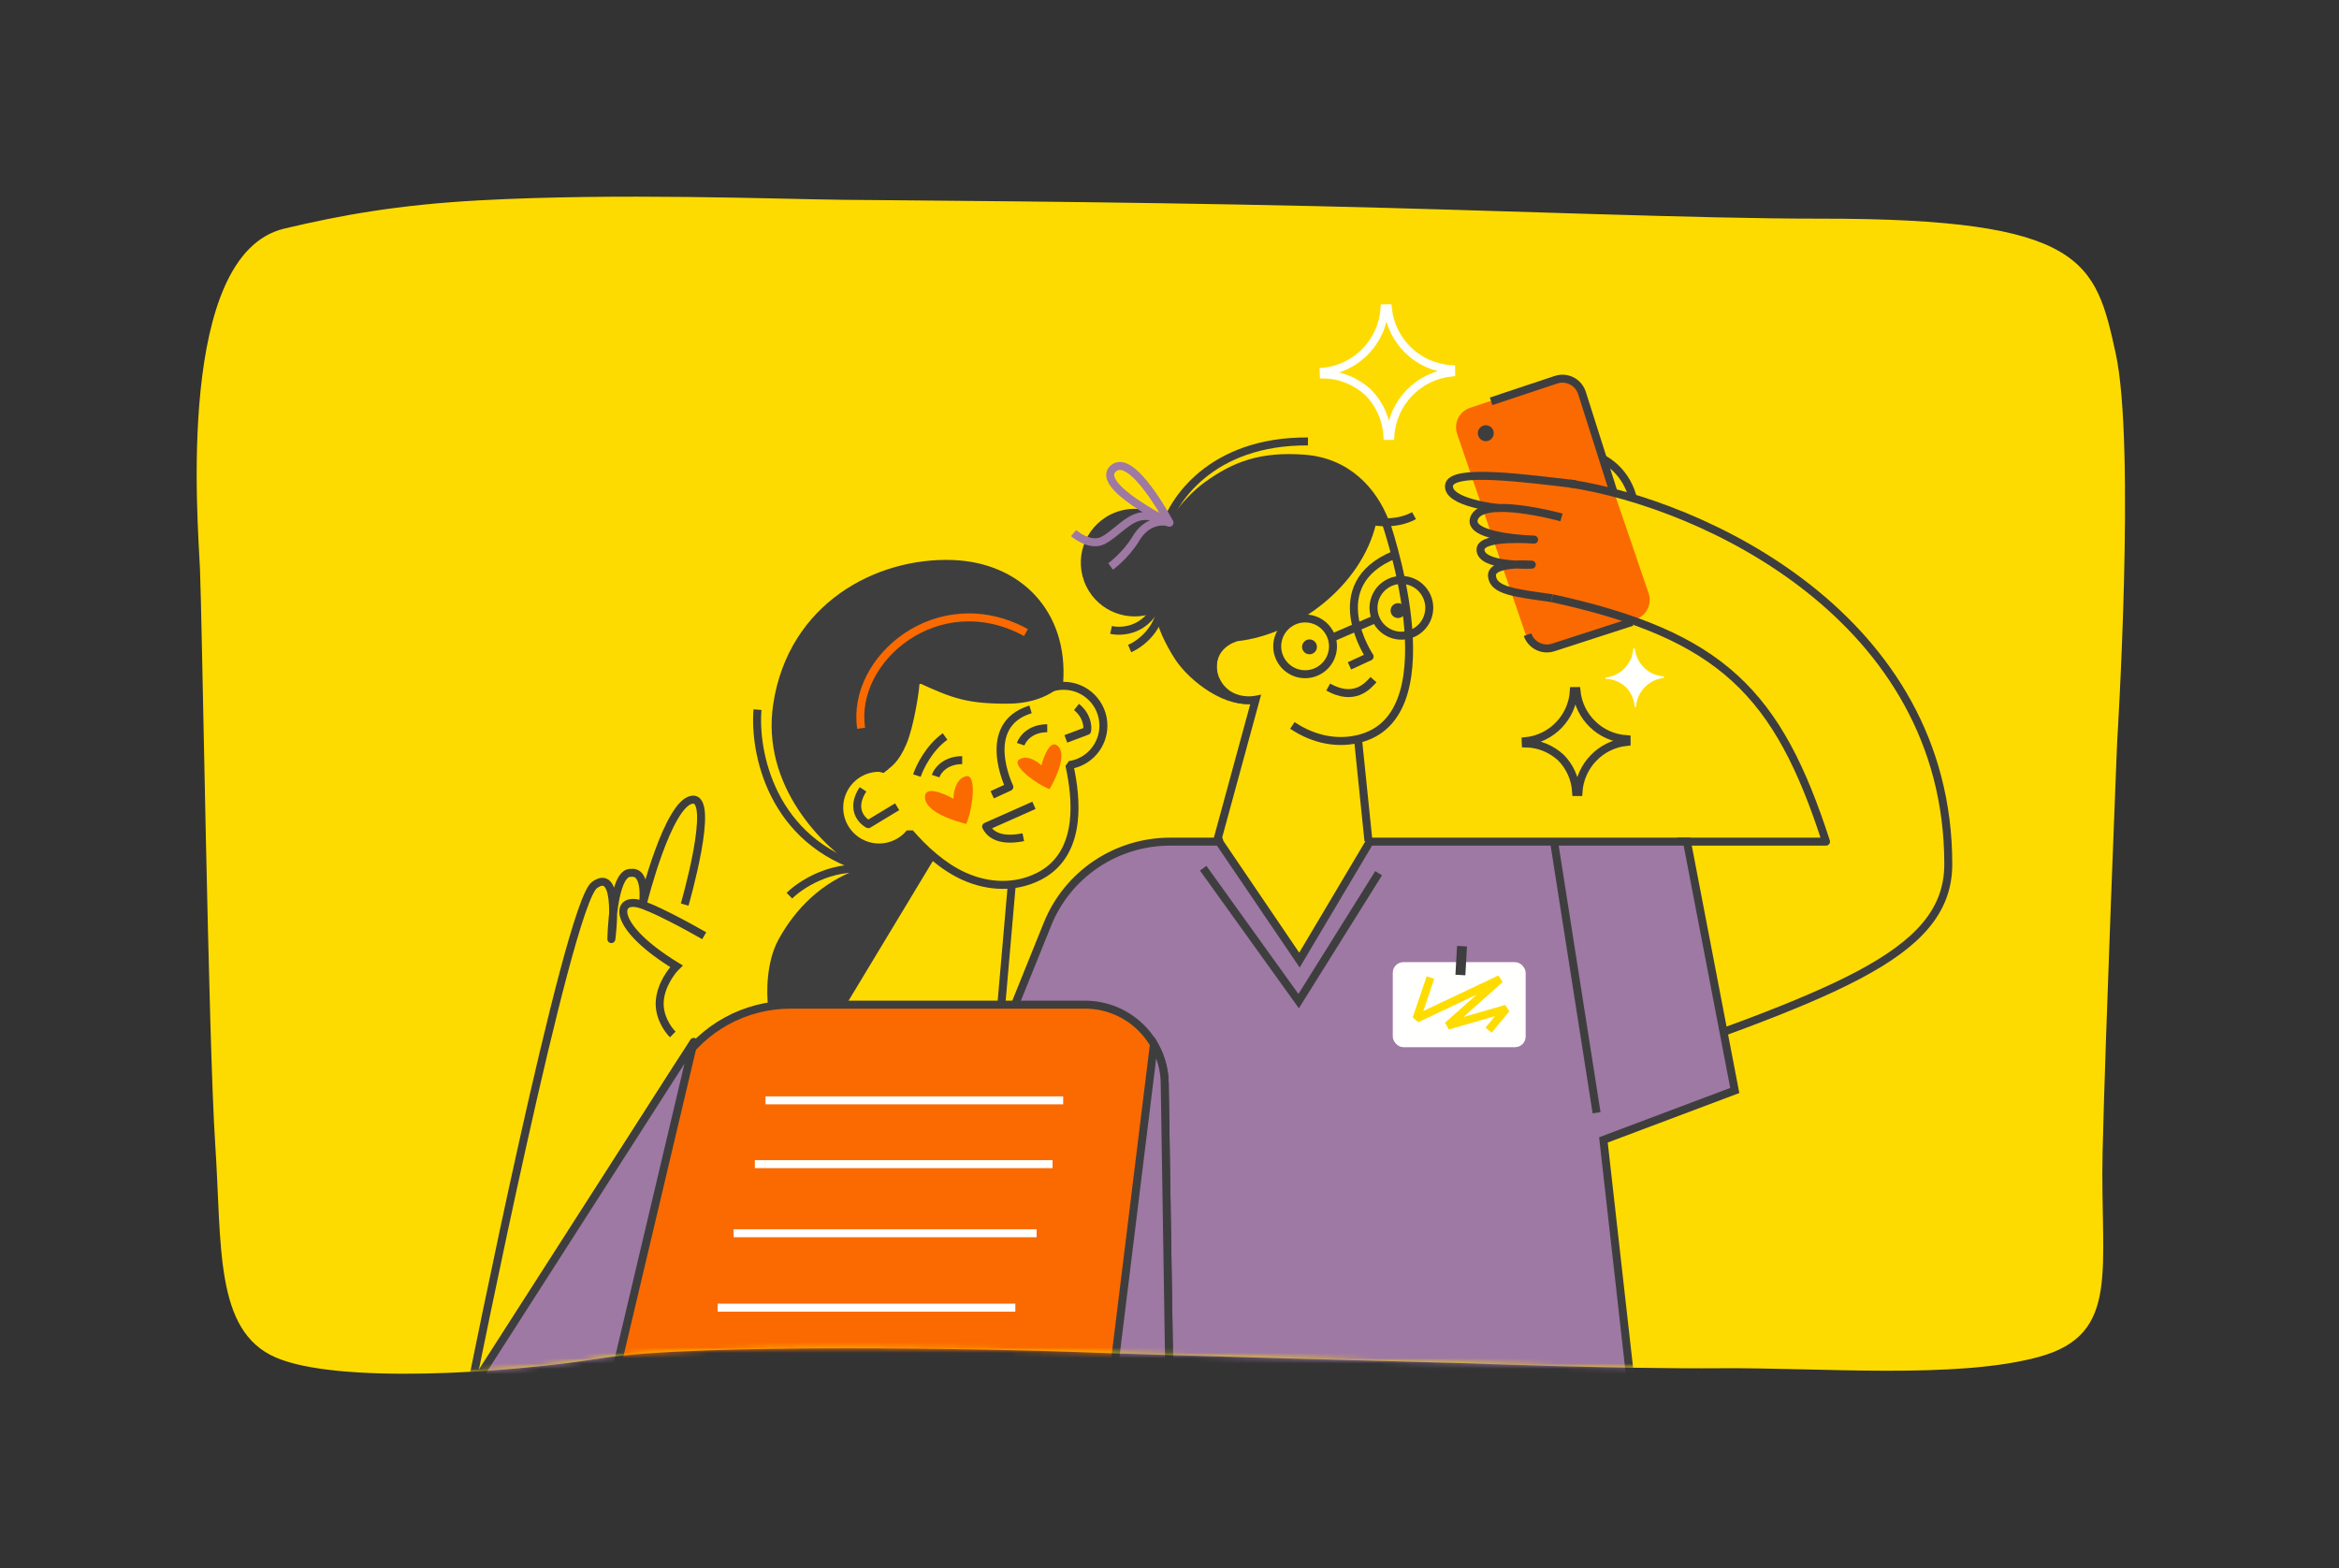 <svg width="440" height="295" viewBox="0 0 440 295" fill="none" xmlns="http://www.w3.org/2000/svg">
<rect x="0" y="0" width="440" height="295" fill="#333333" stroke="none"/>
<path opacity="0.994" d="M398.27 139.55C398.27 139.55 396.045 194.501 395.532 216.626C395.018 238.751 399.079 250.988 383.588 255.25C368.097 259.512 342.274 257.248 323.666 257.399C305.058 257.551 275.861 256.457 275.861 256.457C275.861 256.457 215.663 254.879 202.316 254.335C188.969 253.791 131.129 252.643 113.198 255.501C95.268 258.36 63.463 260.388 51.869 255.37C40.275 250.351 41.764 234.308 40.482 215.179C39.201 196.049 38.018 116.021 37.618 107.006C37.217 97.992 33.029 47.864 53.477 43.008C64.172 40.468 74.898 38.522 90.264 37.686C116.034 36.284 146.143 37.441 158.5 37.587C169.085 37.712 207.572 37.875 248.104 38.792C283.106 39.584 319.486 41.158 342.504 41.136C392.176 41.087 394.202 49.221 397.99 66.467C401.779 83.714 398.27 139.55 398.27 139.55Z" fill="#FFDC00"/>
<mask id="mask0_9921_1676" style="mask-type:alpha" maskUnits="userSpaceOnUse" x="37" y="37" width="363" height="222">
<path opacity="0.994" d="M398.27 139.55C398.27 139.55 396.045 194.501 395.532 216.626C395.018 238.751 399.079 250.988 383.588 255.249C368.097 259.511 342.274 257.247 323.666 257.399C305.058 257.55 275.861 256.456 275.861 256.456C275.861 256.456 215.663 254.879 202.316 254.334C188.969 253.79 131.129 252.642 113.198 255.501C95.268 258.359 63.463 260.387 51.869 255.369C40.275 250.351 41.764 234.308 40.482 215.178C39.201 196.049 38.018 116.021 37.618 107.006C37.217 97.992 33.029 47.864 53.477 43.008C64.172 40.468 74.898 38.522 90.264 37.686C116.034 36.284 146.143 37.441 158.5 37.587C169.085 37.712 207.572 37.875 248.104 38.792C283.106 39.584 319.486 41.158 342.504 41.136C392.176 41.087 394.202 49.221 397.99 66.467C401.779 83.714 398.27 139.55 398.27 139.55Z" fill="#FFDC00"/>
</mask>
<g mask="url(#mask0_9921_1676)">
<path d="M148.5 168.5C150.5 166.5 156.2 162.7 163 163.5" stroke="#3D3D3F" stroke-width="1.5" stroke-miterlimit="10" stroke-linejoin="round"/>
<path d="M142.499 133.5C141.832 141.333 144.999 158.3 162.999 163.5" stroke="#3D3D3F" stroke-width="1.5" stroke-miterlimit="10" stroke-linejoin="round"/>
<path d="M218.92 100.025C220.355 94.314 227.789 82.922 246.046 83.046" stroke="#3D3D3F" stroke-width="1.5" stroke-miterlimit="10" stroke-linejoin="round"/>
<path d="M212.5 122C214.5 121.167 218.5 118.2 218.5 113" stroke="#3D3D3F" stroke-width="1.5" stroke-miterlimit="10" stroke-linejoin="round"/>
<path d="M200.5 139L204.5 137.5C204.667 136.667 204.5 134.6 202.5 133" stroke="#3D3D3F" stroke-width="1.5" stroke-miterlimit="10" stroke-linejoin="round"/>
<path d="M168.766 151.767L163.344 155.048C162.025 154.364 159.977 152.097 162.341 148.493" stroke="#3D3D3F" stroke-width="1.5" stroke-miterlimit="10" stroke-linejoin="round"/>
<path opacity="0.994" d="M172.485 145.904C172.996 144.344 174.771 140.691 177.778 138.557" stroke="#3D3D3F" stroke-width="1.5" stroke-miterlimit="10" stroke-linejoin="round"/>
<path d="M174.028 150.272C174.415 152.92 179.84 154.527 181.777 155C183.069 151.848 183.715 145.638 181.777 146.017C179.84 146.395 179.356 149.011 179.356 150.272C177.418 149.169 173.64 147.624 174.028 150.272Z" fill="#FA6900"/>
<path d="M199.201 140.585C200.653 142.469 198.328 146.928 197.433 148.459C194.621 147.336 190.254 143.911 191.693 142.907C193.132 141.903 195.103 143.21 195.908 143.99C196.401 142.07 197.748 138.702 199.201 140.585Z" fill="#FA6900"/>
<path d="M300.289 85.768C302.33 86.46 306.066 88.867 307.264 94.053" stroke="#3D3D3F" stroke-width="1.5"/>
<path d="M274.113 81.645C273.414 79.634 274.479 77.437 276.49 76.738L292.313 71.453C294.325 70.754 296.522 71.819 297.221 73.83L310.122 111.582C310.821 113.594 309.756 115.791 307.745 116.49L291.922 121.775C289.91 122.473 287.713 121.409 287.014 119.397L274.113 81.645Z" fill="#FA6900"/>
<path d="M287.354 119.397C288.053 121.409 290.25 122.473 292.262 121.774L307 117M280.5 75.5L292.653 71.453C294.665 70.754 296.862 71.818 297.561 73.83L303.5 92.5" stroke="#3D3D3F" stroke-width="1.5"/>
<path opacity="0.994" d="M295.301 90.96C320.253 94.774 366.5 116.001 366.5 162.57C366.5 180 344.381 187.119 297.912 203.506M291.938 112.53C324 119.5 334.5 130.5 343.5 158.331C343.5 158.331 330.31 158.331 315.5 158.331" stroke="#3D3D3F" stroke-width="1.5" stroke-miterlimit="10" stroke-linejoin="round"/>
<path d="M281.826 95.572C281.826 95.572 272.164 94.597 272.585 91.312C273.006 88.026 287.387 90.062 296.414 91.092" stroke="#3D3D3F" stroke-width="1.5" stroke-miterlimit="10" stroke-linejoin="round"/>
<path opacity="0.994" d="M293.744 97.341C293.744 97.341 278.499 93.11 277.247 97.66C276.273 101.199 288.591 101.515 288.591 101.515C288.591 101.515 278.64 100.721 278.511 103.324C278.344 106.692 288.153 106.227 288.153 106.227C288.153 106.227 280.399 105.611 280.664 108.38C280.929 111.149 284.989 111.538 291.936 112.53" stroke="#3D3D3F" stroke-width="1.5" stroke-miterlimit="10" stroke-linejoin="round"/>
<path d="M326.338 205.143L301.628 214.441L307.02 262.331H161.338L197.057 173.829C200.835 164.468 209.969 158.331 220.125 158.331H229.403L229.484 158.571L244.443 180.617L257.679 158.331H317.342L326.338 205.143Z" fill="#9E78A4" stroke="#3D3D3F" stroke-width="1.5"/>
<path d="M127.627 200.54L89 261H147.605H220L219.097 203.763C218.968 195.572 212.291 189 204.099 189H148.694C140.163 189 132.22 193.351 127.627 200.54Z" fill="#FA6900" stroke="#3D3D3F" stroke-width="1.5"/>
<path d="M226.648 90.707C232.065 86.781 237.183 84.941 245.347 85.531C253.679 86.134 258.871 91.689 261.281 97.954L258.871 98.437C256.145 110.167 243.985 119.351 232.845 120.608C232.788 120.621 226.594 122.086 229.794 129.249C231.983 131.401 235.63 131.288 236.507 131.227L236.219 132.175C230.917 133.621 223.753 128.204 221.015 123.957C219.058 120.92 217.819 118.012 217.137 115.263C212.29 117.172 206.709 115.079 204.362 110.324C201.888 105.312 203.946 99.243 208.958 96.769C212.663 94.94 216.944 95.589 219.926 98.075C221.991 94.714 224.602 92.191 226.648 90.707Z" fill="#3D3D3F"/>
<path d="M243.115 136.468C247.185 139.206 251.92 140.144 256.341 138.786C273.145 133.631 260.527 97.793 260.527 97.793" stroke="#3D3D3F" stroke-width="1.5" stroke-linejoin="bevel"/>
<path d="M232.619 119.659C232.121 119.778 231.628 119.956 231.157 120.216C228.324 121.765 227.357 125.267 228.823 128.132C231.141 132.665 236.191 131.649 236.191 131.649L228.823 158.683" stroke="#3D3D3F" stroke-width="1.5" stroke-miterlimit="10"/>
<path d="M257.425 158.201L255.497 139.404" stroke="#3D3D3F" stroke-width="1.5" stroke-miterlimit="10"/>
<path d="M193.005 122.742L193.368 123.398L193.292 122.049L193.005 122.742ZM192.349 123.105L191.985 122.449L192.711 123.762L192.349 123.105ZM193.005 122.743L193.535 122.213L192.642 122.087L193.005 122.743ZM193.006 122.744L193.672 122.399L193.536 122.214L193.006 122.744ZM193.008 122.749L192.347 123.104L192.351 123.111L193.008 122.749ZM193.02 122.769L193.677 122.408L193.677 122.407L193.02 122.769ZM193.06 122.842L192.401 123.2L192.401 123.2L193.06 122.842ZM193.213 123.128L193.875 122.775L193.875 122.775L193.213 123.128ZM193.776 124.208L194.444 123.867L194.444 123.867L193.776 124.208ZM195.66 128.111L196.342 127.8L196.342 127.8L195.66 128.111ZM196.469 129.936L195.781 130.234L196.83 130.593L196.469 129.936ZM200.071 129.015L200.071 128.265H200.071L200.071 129.015ZM207.568 136.513L208.318 136.513V136.513L207.568 136.513ZM201.167 143.928L201.058 143.186L200.434 144.089L201.167 143.928ZM201.988 154.562L202.733 154.647L202.733 154.647L201.988 154.562ZM195.758 164.69L196.105 165.355L196.117 165.349L195.758 164.69ZM195.369 164.894L195.705 165.564L195.717 165.558L195.369 164.894ZM181.296 164.819L180.987 165.503L180.987 165.503L181.296 164.819ZM171.153 156.704L171.718 156.211L170.575 156.227L171.153 156.704ZM165.369 159.433L165.369 160.183H165.369L165.369 159.433ZM157.871 151.936L157.121 151.935V151.936L157.871 151.936ZM165.369 144.438L165.369 143.688H165.369L165.369 144.438ZM166.31 144.498L166.216 145.242L167.017 144.746L166.31 144.498ZM171.891 128.554L171.375 128.009L171.183 128.306L171.891 128.554ZM172.391 128.08L172.183 127.359L171.875 127.536L172.391 128.08ZM192.141 122.385L192.427 121.692L191.933 121.664L192.141 122.385ZM193.005 122.742L192.642 122.086L191.985 122.449L192.349 123.105L192.712 123.762L193.368 123.398L193.005 122.742ZM192.349 123.105L192.711 123.762L193.367 123.4L193.005 122.743L192.642 122.087L191.986 122.449L192.349 123.105ZM193.005 122.743L192.475 123.273L192.476 123.274L193.006 122.744L193.536 122.214L193.535 122.213L193.005 122.743ZM193.006 122.744L192.34 123.09C192.328 123.067 192.32 123.047 192.314 123.034C192.308 123.02 192.304 123.009 192.302 123.002C192.299 122.996 192.298 122.99 192.297 122.989C192.297 122.988 192.297 122.988 192.297 122.988C192.297 122.988 192.297 122.989 192.298 122.99C192.298 122.993 192.3 122.998 192.302 123.004C192.305 123.01 192.308 123.018 192.311 123.028C192.319 123.046 192.331 123.073 192.347 123.104L193.008 122.749L193.669 122.394C193.685 122.424 193.696 122.45 193.703 122.468C193.707 122.477 193.71 122.484 193.712 122.49C193.714 122.496 193.715 122.5 193.716 122.502C193.716 122.503 193.716 122.503 193.716 122.503C193.716 122.504 193.716 122.504 193.716 122.504C193.716 122.504 193.716 122.504 193.716 122.504C193.716 122.504 193.716 122.503 193.716 122.502C193.715 122.501 193.713 122.495 193.711 122.488C193.708 122.481 193.704 122.47 193.698 122.456C193.692 122.442 193.684 122.422 193.672 122.399L193.006 122.744ZM193.008 122.749L192.351 123.111C192.356 123.12 192.361 123.128 192.364 123.134C192.367 123.139 192.37 123.143 192.372 123.146C192.373 123.149 192.375 123.152 192.375 123.153C192.376 123.153 192.376 123.154 192.376 123.154C192.376 123.154 192.377 123.154 192.377 123.154C192.377 123.154 192.377 123.154 192.377 123.154C192.377 123.154 192.376 123.154 192.375 123.153C192.375 123.151 192.374 123.15 192.373 123.148C192.37 123.144 192.367 123.138 192.362 123.13L193.02 122.769L193.677 122.407C193.664 122.384 193.653 122.366 193.649 122.36C193.649 122.359 193.648 122.359 193.648 122.358C193.647 122.358 193.647 122.357 193.647 122.357C193.647 122.357 193.648 122.358 193.648 122.359C193.649 122.361 193.651 122.364 193.654 122.368C193.656 122.372 193.66 122.379 193.665 122.387L193.008 122.749ZM193.02 122.769L192.362 123.129C192.371 123.146 192.384 123.169 192.401 123.2L193.06 122.842L193.718 122.484C193.7 122.45 193.686 122.424 193.677 122.408L193.02 122.769ZM193.06 122.842L192.401 123.2C192.434 123.262 192.484 123.355 192.551 123.481L193.213 123.128L193.875 122.775C193.809 122.652 193.756 122.552 193.718 122.484L193.06 122.842ZM193.213 123.128L192.551 123.481C192.682 123.727 192.873 124.088 193.109 124.549L193.776 124.208L194.444 123.867C194.204 123.396 194.009 123.027 193.875 122.775L193.213 123.128ZM193.776 124.208L193.109 124.549C193.581 125.474 194.238 126.803 194.978 128.423L195.66 128.111L196.342 127.8C195.592 126.157 194.925 124.808 194.444 123.867L193.776 124.208ZM195.66 128.111L194.978 128.423C195.237 128.99 195.504 129.595 195.781 130.234L196.469 129.936L197.157 129.637C196.878 128.994 196.607 128.379 196.342 127.8L195.66 128.111ZM196.469 129.936L196.83 130.593C197.791 130.065 198.895 129.765 200.071 129.765L200.071 129.015L200.071 128.265C198.636 128.265 197.285 128.632 196.108 129.278L196.469 129.936ZM200.071 129.015L200.071 129.765C203.798 129.765 206.818 132.786 206.818 136.513L207.568 136.513L208.318 136.513C208.318 131.958 204.626 128.265 200.071 128.265L200.071 129.015ZM207.568 136.513L206.818 136.513C206.818 139.903 204.317 142.708 201.058 143.186L201.167 143.928L201.276 144.67C205.259 144.086 208.318 140.659 208.318 136.513L207.568 136.513ZM201.167 143.928L200.434 144.089C201.223 147.678 201.611 151.273 201.243 154.476L201.988 154.562L202.733 154.647C203.127 151.217 202.707 147.443 201.9 143.767L201.167 143.928ZM201.988 154.562L201.243 154.476C200.773 158.571 199.07 162.032 195.399 164.032L195.758 164.69L196.117 165.349C200.342 163.047 202.226 159.065 202.733 154.647L201.988 154.562ZM195.758 164.69L195.41 164.026L195.022 164.229L195.369 164.894L195.717 165.558L196.105 165.355L195.758 164.69ZM195.369 164.894L195.033 164.223C190.898 166.297 186.074 166.159 181.605 164.136L181.296 164.819L180.987 165.503C185.8 167.682 191.105 167.872 195.705 165.564L195.369 164.894ZM181.296 164.819L181.605 164.136C177.797 162.412 174.389 159.271 171.718 156.211L171.153 156.704L170.588 157.197C173.317 160.324 176.893 163.649 180.987 165.503L181.296 164.819ZM171.153 156.704L170.575 156.227C169.336 157.728 167.465 158.682 165.369 158.683L165.369 159.433L165.369 160.183C167.931 160.182 170.22 159.013 171.732 157.182L171.153 156.704ZM165.369 159.433L165.369 158.683C161.643 158.683 158.621 155.662 158.621 151.936L157.871 151.936L157.121 151.936C157.121 156.49 160.814 160.183 165.369 160.183L165.369 159.433ZM157.871 151.936L158.621 151.936C158.621 148.209 161.643 145.188 165.369 145.188L165.369 144.438L165.369 143.688C160.814 143.688 157.121 147.381 157.121 151.935L157.871 151.936ZM165.369 144.438L165.369 145.188C165.653 145.188 165.936 145.207 166.216 145.242L166.31 144.498L166.403 143.754C166.067 143.712 165.722 143.688 165.369 143.688L165.369 144.438ZM166.31 144.498L167.017 144.746L172.599 128.801L171.891 128.554L171.183 128.306L165.602 144.25L166.31 144.498ZM171.891 128.554L172.406 129.098L172.906 128.625L172.391 128.08L171.875 127.536L171.375 128.009L171.891 128.554ZM172.391 128.08L172.598 128.801L192.348 123.105L192.141 122.385L191.933 121.664L172.183 127.359L172.391 128.08ZM192.141 122.385L191.854 123.078L192.718 123.435L193.005 122.742L193.292 122.049L192.427 121.692L192.141 122.385Z" fill="#3D3D3F"/>
<path d="M170.5 140C171.948 136.622 172.969 129.647 172.969 128.521C179.242 131.416 182 132.381 189.5 132.381C197 132.381 199.99 128.521 199.99 128.521C201 115 192 105.827 179.242 105.354C164.767 104.818 148.361 113.559 145.466 132.381C143.072 147.948 155 159.5 161.5 163.5C154.5 166 149.585 171 146.431 176.783C144.115 181.03 144.179 186.918 144.501 189.331H158.976L175.864 161.339L171.039 156.995C168.787 159.569 161.968 161.629 158.494 155.065C155.02 148.501 161.871 143.965 166.214 145.412C167.501 144.286 168.913 143.705 170.5 140Z" fill="#3D3D3F"/>
<path d="M190.338 166.331L188.338 189.331" stroke="#3D3D3F" stroke-width="1.5"/>
<path opacity="0.994" d="M88.64 261.036C88.64 261.036 106.778 170.171 111.824 166.501C116.87 162.831 115.007 176.664 115.007 176.664C115.007 176.664 115.206 163.911 118.705 164.208C121.706 163.832 120.998 169.712 120.998 169.712C120.998 169.712 125.632 151.144 130.173 150.446C134.714 149.747 128.797 170.171 128.797 170.171" stroke="#3D3D3F" stroke-width="1.5" stroke-miterlimit="10" stroke-linejoin="round"/>
<path d="M132.476 176.034C129.343 174.233 122.451 170.497 119.945 169.956C115.745 169.051 115.267 174.459 127.255 181.774C126.327 182.674 124.4 185.217 124.122 188.189C123.843 191.16 125.63 193.703 126.559 194.604" stroke="#3D3D3F" stroke-width="1.5"/>
<path opacity="0.994" d="M253.856 125.263L257.65 123.514C257.65 123.514 248.5 110 262.343 104.358" stroke="#3D3D3F" stroke-width="1.5" stroke-miterlimit="10" stroke-linejoin="round"/>
<path opacity="0.994" d="M186.647 149.518L189.872 148.032C189.872 148.032 184.206 136.418 193.861 133.448" stroke="#3D3D3F" stroke-width="1.5" stroke-miterlimit="10" stroke-linejoin="round"/>
<path opacity="0.994" d="M258.368 127.853C257.24 129.138 254.726 131.969 249.848 129.255" stroke="#3D3D3F" stroke-width="1.5" stroke-miterlimit="10" stroke-linejoin="round"/>
<path d="M259.398 117.452C257.681 115.119 258.18 111.835 260.515 110.118C262.848 108.401 266.131 108.901 267.848 111.235C269.565 113.568 269.065 116.851 266.732 118.568C264.398 120.286 261.115 119.786 259.398 117.452Z" stroke="#3D3D3F" stroke-width="1.5" stroke-miterlimit="10" stroke-linejoin="round"/>
<path d="M261.86 115.694C261.402 115.072 261.536 114.196 262.158 113.739C262.781 113.281 263.656 113.414 264.114 114.037C264.571 114.659 264.439 115.534 263.816 115.992C263.194 116.45 262.318 116.317 261.86 115.694Z" fill="#3D3D3F"/>
<path d="M245.21 122.517C244.752 121.895 244.886 121.019 245.508 120.562C246.13 120.103 247.005 120.237 247.463 120.859C247.921 121.482 247.788 122.357 247.166 122.815C246.544 123.272 245.668 123.14 245.21 122.517Z" fill="#3D3D3F"/>
<path d="M241.285 124.7C239.568 122.367 240.067 119.083 242.402 117.366C244.735 115.649 248.018 116.149 249.735 118.483C251.452 120.816 250.952 124.099 248.619 125.816C246.285 127.534 243.001 127.034 241.285 124.7Z" stroke="#3D3D3F" stroke-width="1.5" stroke-miterlimit="10" stroke-linejoin="round"/>
<path d="M250.771 119.892L259.338 116.193" stroke="#3D3D3F" stroke-width="1.5" stroke-miterlimit="10" stroke-linejoin="round"/>
<path d="M300.338 209.331L292.338 158.331" stroke="#3D3D3F" stroke-width="1.5"/>
<path d="M226.338 163.331L244.294 188.331L259.338 164.274" stroke="#3D3D3F" stroke-width="1.5"/>
<rect x="262" y="181" width="25" height="16" rx="2" fill="white"/>
<path d="M275.027 178L274.721 183.422" stroke="#3D3D3F" stroke-width="1.871" stroke-miterlimit="10" stroke-linejoin="round"/>
<path d="M269.087 183.9L266.464 191.63L282.184 184.189L272.333 192.952L283.356 189.773L280.019 193.799" stroke="#FFDC00" stroke-width="1.5" stroke-miterlimit="10" stroke-linejoin="bevel"/>
<path d="M144 207H200" stroke="white" stroke-width="1.5" stroke-miterlimit="10" stroke-linejoin="round"/>
<path d="M142 219H198" stroke="white" stroke-width="1.5" stroke-miterlimit="10" stroke-linejoin="round"/>
<path d="M138 232H195" stroke="white" stroke-width="1.5" stroke-miterlimit="10" stroke-linejoin="round"/>
<path d="M135 246H191" stroke="white" stroke-width="1.5" stroke-miterlimit="10" stroke-linejoin="round"/>
<path d="M194.5 151.5L185.5 155.5C186 156.5 187.5 158.5 192.5 157.5" stroke="#3D3D3F" stroke-width="1.5" stroke-miterlimit="10" stroke-linejoin="round"/>
<path d="M162.001 137C160.001 124 176.501 110 193.001 119" stroke="#FA6900" stroke-width="1.5" stroke-miterlimit="10" stroke-linejoin="round"/>
<path opacity="0.994" d="M220.005 98.337C220.005 98.337 212.958 84.943 209.411 88.147C205.865 91.352 220.005 98.337 220.005 98.337Z" stroke="#9E78A4" stroke-width="1.5" stroke-miterlimit="10" stroke-linejoin="round"/>
<path opacity="0.994" d="M201.958 100.294C201.958 100.294 204.964 102.916 207.446 101.691C209.926 100.466 212.201 97.305 215.022 97.095C217.843 96.886 220.015 98.32 220.015 98.32" stroke="#9E78A4" stroke-width="1.5" stroke-miterlimit="10" stroke-linejoin="round"/>
<path d="M208.921 106.563C208.921 106.563 211.748 104.548 213.716 101.271C215.682 97.995 218.619 97.844 220.015 98.317" stroke="#9E78A4" stroke-width="1.5" stroke-miterlimit="10" stroke-linejoin="round"/>
<path d="M209 118.5C211.167 119 216 118.6 218 113" stroke="#3D3D3F" stroke-width="1.5" stroke-miterlimit="10" stroke-linejoin="round"/>
<path d="M256 97.5C257.833 98.167 262.4 99 266 97" stroke="#3D3D3F" stroke-width="1.5" stroke-miterlimit="10" stroke-linejoin="round"/>
<circle cx="279.5" cy="81.5" r="1.5" fill="#3D3D3F"/>
<path d="M272.996 69.451C269.859 69.254 267.036 67.951 264.919 65.899C262.802 63.847 261.387 61.117 261.073 58C261.073 58 260.762 58.003 260.449 58.006C260.057 64.241 255.195 69.293 249 69.924L249.024 70.449C252.239 70.488 255.116 71.779 257.351 73.791C259.469 75.923 260.802 78.803 260.998 82H261.547C261.939 75.765 266.801 70.713 272.996 70.082C272.998 69.727 273.004 69.697 272.996 69.451Z" stroke="white" stroke-width="1.5" stroke-miterlimit="10"/>
<path d="M312.998 127.248C311.56 127.158 310.266 126.561 309.296 125.62C308.326 124.68 307.677 123.429 307.534 122C307.534 122 307.391 122.001 307.247 122.003C307.068 124.861 304.839 127.176 302 127.465L302.011 127.706C303.485 127.724 304.803 128.315 305.828 129.238C306.798 130.215 307.409 131.535 307.499 133H307.751C307.93 130.142 310.159 127.827 312.998 127.538C312.999 127.375 313.002 127.361 312.998 127.248Z" fill="white"/>
<path d="M305.997 139.065C303.513 138.909 301.278 137.878 299.602 136.254C297.926 134.629 296.806 132.468 296.558 130C296.558 130 296.311 130.002 296.064 130.005C295.753 134.941 291.904 138.94 287 139.44L287.019 139.855C289.565 139.886 291.842 140.908 293.611 142.502C295.288 144.189 296.343 146.469 296.498 149H296.933C297.243 144.064 301.092 140.065 305.997 139.565C305.999 139.284 306.003 139.26 305.997 139.065Z" stroke="#3D3D3F" stroke-width="1.5" stroke-miterlimit="10"/>
<path d="M176 146C176.333 145 177.8 143 181 143" stroke="#3D3D3F" stroke-width="1.5" stroke-miterlimit="10" stroke-linejoin="round"/>
<path d="M192 140C192.333 139 193.8 137 197 137" stroke="#3D3D3F" stroke-width="1.5" stroke-miterlimit="10" stroke-linejoin="round"/>
<path d="M115 261.5L130.5 196L88.5 261.5H115Z" fill="#9E78A4" stroke="#3D3D3F" stroke-width="1.5" stroke-miterlimit="10" stroke-linejoin="round"/>
<path d="M217.173 196.643C218.362 198.751 219.057 201.176 219.098 203.764L220 261H209.123L217 197L217.173 196.643Z" fill="#9E78A4"/>
<path d="M217.173 196.643L217.826 196.274L217.122 195.025L216.498 196.316L217.173 196.643ZM219.098 203.764L219.848 203.752V203.752L219.098 203.764ZM220 261V261.75H220.762L220.75 260.988L220 261ZM209.123 261L208.379 260.908L208.275 261.75H209.123V261ZM217 197L216.325 196.673L216.271 196.785L216.256 196.908L217 197ZM217.173 196.643L216.52 197.011C217.649 199.013 218.309 201.317 218.348 203.775L219.098 203.764L219.848 203.752C219.805 201.036 219.075 198.488 217.826 196.274L217.173 196.643ZM219.098 203.764L218.348 203.775L219.25 261.012L220 261L220.75 260.988L219.848 203.752L219.098 203.764ZM220 261V260.25H209.123V261V261.75H220V261ZM209.123 261L209.867 261.092L217.744 197.092L217 197L216.256 196.908L208.379 260.908L209.123 261ZM217 197L217.675 197.327L217.848 196.969L217.173 196.643L216.498 196.316L216.325 196.673L217 197Z" fill="#3D3D3F"/>
</g>
</svg>
